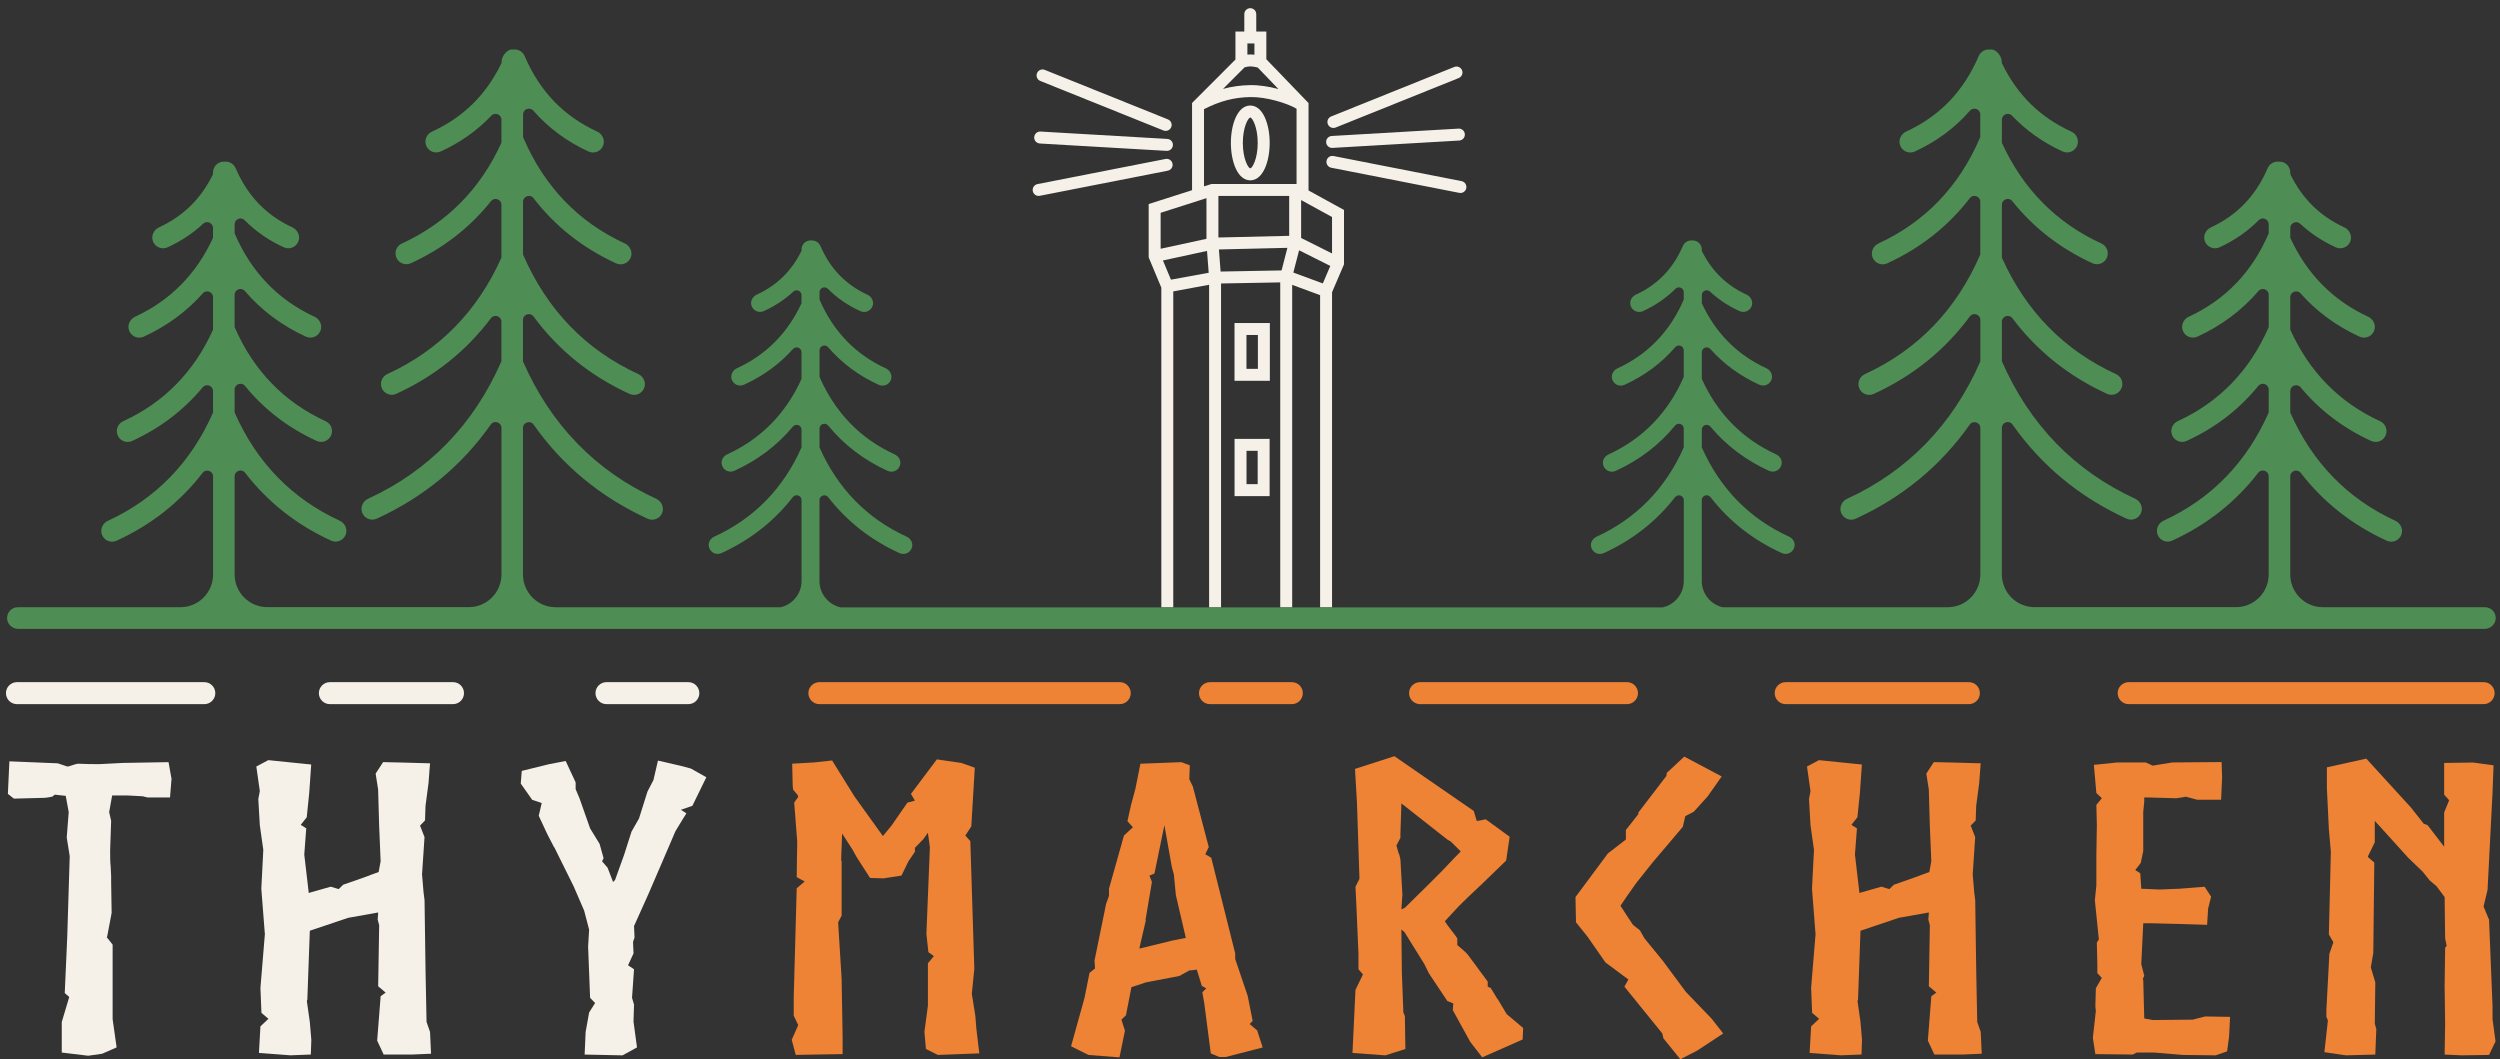 <svg xmlns="http://www.w3.org/2000/svg" id="Logo_-_hvid" viewBox="0 0 1045.96 443.2"><rect x="0" y="0" width="1045.96" height="443.2" fill="#333333" stroke="none"/><defs><style>.cls-1,.cls-2,.cls-3,.cls-4,.cls-5{stroke-width:0px;}.cls-1,.cls-2,.cls-4{fill-rule:evenodd;}.cls-1,.cls-3{fill:#f5f1e8;}.cls-2{fill:#4e8e55;}.cls-4,.cls-5{fill:#ee8235;}</style></defs><path class="cls-1" d="M133.41,290c0-2.54,2.06-4.6,4.6-4.6h51.52c2.54,0,4.6,2.06,4.6,4.6s-2.06,4.6-4.6,4.6h-51.52c-2.54,0-4.6-2.06-4.6-4.6Z"></path><path class="cls-1" d="M249.14,290c0-2.54,2.06-4.6,4.6-4.6h34.25c2.54,0,4.6,2.06,4.6,4.6s-2.06,4.6-4.6,4.6h-34.25c-2.54,0-4.6-2.06-4.6-4.6Z"></path><path class="cls-4" d="M501.63,290c0-2.54,2.06-4.6,4.6-4.6h34.25c2.54,0,4.6,2.06,4.6,4.6s-2.06,4.6-4.6,4.6h-34.25c-2.54,0-4.6-2.06-4.6-4.6Z"></path><path class="cls-4" d="M742.5,290c0-2.54,2.06-4.6,4.6-4.6h76.65c2.54,0,4.6,2.06,4.6,4.6s-2.06,4.6-4.6,4.6h-76.65c-2.54,0-4.6-2.06-4.6-4.6Z"></path><path class="cls-4" d="M886,290c0-2.54,2.06-4.6,4.6-4.6h148.52c2.54,0,4.59,2.06,4.59,4.6s-2.05,4.6-4.59,4.6h-148.52c-2.54,0-4.6-2.06-4.6-4.6Z"></path><path class="cls-4" d="M680.71,285.4h-86.58c-2.54,0-4.6,2.06-4.6,4.6,0,2.33,1.73,4.23,3.98,4.54l-.07.06c.05,0,.11,0,.16,0h87.1c2.54,0,4.6-2.06,4.6-4.6s-2.06-4.6-4.6-4.6Z"></path><path class="cls-4" d="M468.49,285.4h-125.68c-2.54,0-4.6,2.06-4.6,4.6s2.06,4.6,4.6,4.6h125.68c2.54,0,4.6-2.06,4.6-4.6s-2.06-4.6-4.6-4.6Z"></path><path class="cls-1" d="M2.49,290c0-2.54,2.06-4.6,4.6-4.6h78.39c2.54,0,4.6,2.06,4.6,4.6s-2.06,4.6-4.6,4.6H7.09c-2.54,0-4.6-2.06-4.6-4.6Z"></path><path class="cls-2" d="M1039.65,254.05h-67.78c-7.55,0-13.67-6.13-13.67-13.7v-41c0-2.36,2.97-3.36,4.41-1.49,9.41,12.2,21.43,21.71,35.96,28.36.61.28,1.25.41,1.88.41,1.81,0,3.54-1.09,4.24-2.92.86-2.25-.3-4.8-2.48-5.81-20.05-9.22-34.85-24.46-44-45.29v-8.97c0-2.32,2.88-3.34,4.36-1.56,7.91,9.53,17.76,17.03,29.49,22.41.61.27,1.25.41,1.88.41,1.72,0,3.36-.98,4.12-2.65,1.04-2.28.04-4.97-2.24-6.01-17.06-7.82-29.71-20.72-37.61-38.32v-13.55c0-2.25,2.79-3.33,4.29-1.64,6.76,7.62,15.02,13.68,24.7,18.12.61.27,1.25.41,1.88.41,1.81,0,3.53-1.09,4.24-2.93.86-2.25-.31-4.8-2.49-5.81-14.72-6.78-25.67-17.89-32.6-33v-4.11c0-2.13,2.55-3.28,4.1-1.83,4.31,4.01,9.28,7.32,14.9,9.89.61.28,1.25.41,1.88.41,1.81,0,3.54-1.09,4.24-2.93.85-2.25-.32-4.8-2.5-5.81-10.2-4.71-17.62-12.01-22.61-22.24v-.6c0-1.92-1.14-3.7-2.94-4.38-.71-.27-1.41-.34-2.06-.27-.06,0-.11,0-.16-.01-.05,0-.11-.01-.16-.01-1.81,0-3.44,1.08-4.16,2.74-4.97,11.56-12.74,19.66-23.74,24.76-2.24,1.04-3.43,3.65-2.48,5.94.99,2.39,3.75,3.46,6.07,2.4,6.28-2.88,11.76-6.67,16.4-11.35,1.55-1.55,4.19-.45,4.19,1.74v3.8s-.02.03-.03.06c-.01.02-.02.04-.03.05-6.87,16.01-18.1,27.7-33.39,34.74-2.24,1.03-3.4,3.66-2.45,5.94.99,2.38,3.75,3.45,6.07,2.39,10.08-4.62,18.61-11.01,25.52-19.08,1.49-1.73,4.31-.67,4.31,1.61v13.46c-7.87,18.16-20.68,31.41-38.1,39.39-2.27,1.04-3.28,3.73-2.24,6.01,1.04,2.27,3.73,3.28,6,2.24,11.96-5.48,21.97-13.18,29.96-22.99,1.47-1.81,4.37-.79,4.37,1.54v9.56c-9.15,20.82-23.95,36.06-43.99,45.28-2.24,1.03-3.39,3.66-2.44,5.94.99,2.38,3.75,3.45,6.07,2.38,14.53-6.65,26.55-16.16,35.95-28.36,1.44-1.87,4.41-.88,4.41,1.49v41.01c0,7.57-6.12,13.7-13.67,13.7h-84.3c-7.55,0-13.67-6.13-13.67-13.7v-61.29c0-2.41,3.08-3.38,4.47-1.41,12.09,17.17,28.04,30.36,47.69,39.37.61.27,1.25.41,1.88.41,1.8,0,3.53-1.09,4.23-2.92.87-2.25-.28-4.8-2.46-5.81-25.45-11.69-44.22-31.05-55.79-57.51v-16.53c0-2.37,2.99-3.37,4.42-1.47,10.26,13.65,23.5,24.24,39.56,31.6,2.27,1.04,4.96.04,6-2.24,1.04-2.28.04-4.97-2.24-6.01-21.69-9.94-37.74-26.32-47.75-48.73v-22.09c0-2.33,2.92-3.35,4.37-1.53,8.88,11.11,20.09,19.81,33.53,25.97.61.28,1.25.41,1.88.41,1.72,0,3.36-.99,4.12-2.65,1.04-2.28.04-4.97-2.24-6.01-18.83-8.63-32.84-22.8-41.66-42.14v-9.64c0-2.21,2.7-3.33,4.23-1.72,5.93,6.22,12.99,11.23,21.17,14.98.61.28,1.25.41,1.88.41,1.72,0,3.36-.98,4.12-2.65,1.04-2.28.04-4.97-2.24-6.01-13.21-6.05-22.77-15.46-29.16-28.7v-.12c0-1.58-.62-3.11-1.74-4.23-1.35-1.36-2.36-1.45-3.32-1.34-.15-.02-.31-.03-.47-.03-1.81,0-3.44,1.08-4.15,2.74-6.34,14.77-16.27,25.11-30.36,31.61-2.24,1.03-3.42,3.66-2.46,5.95.99,2.39,3.75,3.45,6.07,2.39,9.07-4.16,16.78-9.87,23.07-17.07,1.51-1.72,4.32-.68,4.32,1.6v9.51s-.04.08-.06.12h0c-.03.06-.07.13-.1.2-8.73,20.32-23,35.17-42.42,44.11-2.24,1.03-3.39,3.66-2.44,5.94.99,2.38,3.75,3.45,6.07,2.39,13.97-6.4,25.54-15.54,34.58-27.28,1.42-1.85,4.39-.82,4.39,1.52v22.04c-9.94,23.06-26.17,39.9-48.24,50.04-2.19,1-3.33,3.55-2.46,5.79.7,1.83,2.42,2.92,4.24,2.92.63,0,1.27-.13,1.88-.41,16.38-7.5,29.81-18.35,40.17-32.38,1.42-1.91,4.43-.93,4.43,1.45v17.33c-11.58,26.47-30.34,45.81-55.78,57.5-2.24,1.03-3.38,3.66-2.43,5.94.99,2.38,3.75,3.44,6.06,2.38,19.64-9,35.6-22.19,47.69-39.36,1.39-1.97,4.46-1,4.46,1.41v61.28c0,7.57-6.12,13.7-13.67,13.7h-94.21c-4.98-1.19-8.68-5.66-8.68-10.99v-33.83c0-1.94,2.47-2.77,3.67-1.23,7.81,10.07,17.79,17.91,29.85,23.4.51.23,1.04.34,1.56.34,1.67,0,3.25-1.12,3.68-2.95.42-1.83-.63-3.52-2.27-4.28-16.62-7.61-28.88-20.17-36.48-37.34v-7.4c0-1.91,2.39-2.75,3.63-1.28,6.56,7.86,14.74,14.05,24.48,18.48.51.23,1.04.34,1.56.34,1.67,0,3.26-1.12,3.68-2.95s-.63-3.52-2.28-4.28c-14.08-6.46-24.52-17.07-31.06-31.54v-11.18c0-1.88,2.32-2.74,3.58-1.33,5.61,6.28,12.46,11.27,20.48,14.93.51.23,1.04.34,1.56.34,1.54,0,3.01-.94,3.56-2.52.64-1.83-.35-3.87-2.11-4.68-12.21-5.6-21.31-14.76-27.07-27.22v-3.39c0-1.76,2.11-2.71,3.4-1.51,3.58,3.31,7.7,6.04,12.37,8.17.51.23,1.04.34,1.56.34,1.54,0,3.01-.95,3.56-2.53.64-1.84-.36-3.86-2.14-4.68-8.46-3.89-14.61-9.91-18.76-18.34v-.47c0-1.48-.8-2.9-2.16-3.52-.69-.32-1.37-.4-2-.34-.05,0-.09,0-.14,0-.04,0-.09,0-.14,0-1.5,0-2.86.89-3.45,2.26-4.12,9.55-10.58,16.23-19.74,20.44-1.77.82-2.76,2.85-2.12,4.69.74,2.11,3.12,3.09,5.11,2.18,5.21-2.37,9.76-5.51,13.62-9.36,1.28-1.28,3.47-.37,3.47,1.43v3.13s-.03.06-.05.09c-5.71,13.21-15.04,22.85-27.73,28.67-1.77.82-2.76,2.85-2.1,4.69.74,2.11,3.12,3.08,5.11,2.17,8.37-3.81,15.45-9.08,21.19-15.74,1.23-1.42,3.58-.55,3.58,1.33v11.1c-6.51,14.92-17.09,25.83-31.46,32.43-1.65.76-2.69,2.52-2.28,4.29.56,2.4,3.12,3.57,5.24,2.6,9.93-4.52,18.24-10.87,24.87-18.96,1.22-1.49,3.63-.66,3.63,1.26v7.89c-7.6,17.16-19.86,29.72-36.47,37.34-1.65.76-2.69,2.52-2.27,4.28.56,2.4,3.11,3.57,5.24,2.6,12.06-5.49,22.04-13.33,29.85-23.4,1.19-1.54,3.67-.72,3.67,1.23v33.83c0,5.39-3.78,9.9-8.85,11.03h-1.44s-287.15,0-287.15,0h-55.33c-5.07-1.13-8.85-5.64-8.85-11.03v-33.83c0-1.95,2.48-2.77,3.67-1.23,7.81,10.08,17.79,17.91,29.85,23.4,2.13.97,4.68-.2,5.24-2.6.41-1.76-.63-3.53-2.27-4.28-16.61-7.62-28.88-20.18-36.47-37.34v-7.89c0-1.92,2.42-2.75,3.64-1.26,6.63,8.09,14.94,14.44,24.87,18.96,2.12.97,4.68-.2,5.24-2.6.41-1.77-.63-3.53-2.28-4.29-14.37-6.59-24.95-17.5-31.46-32.43v-11.1c0-1.88,2.35-2.75,3.58-1.33,5.74,6.66,12.82,11.93,21.19,15.74,1.99.91,4.37-.06,5.11-2.17.65-1.84-.33-3.87-2.1-4.69-12.69-5.82-22.02-15.46-27.73-28.67-.02-.03-.05-.09-.05-.09v-3.13c0-1.8,2.19-2.71,3.47-1.43,3.85,3.86,8.4,6.99,13.62,9.36,2,.91,4.37-.07,5.11-2.18.64-1.83-.35-3.87-2.12-4.69-9.15-4.21-15.61-10.89-19.74-20.44-.59-1.37-1.94-2.26-3.45-2.26-.02,0-.04,0-.06,0-.03,0-.05,0-.08,0-.04,0-.09,0-.13,0-.63-.07-1.3.02-2,.34-1.35.61-2.16,2.04-2.16,3.52v.47c-4.14,8.43-10.29,14.45-18.76,18.34-1.78.82-2.78,2.84-2.14,4.68.55,1.58,2.02,2.53,3.56,2.53.52,0,1.06-.11,1.56-.34,4.67-2.12,8.79-4.86,12.37-8.17,1.29-1.2,3.4-.24,3.4,1.51v3.39c-5.76,12.47-14.85,21.62-27.07,27.22-1.77.81-2.76,2.85-2.11,4.68.55,1.58,2.02,2.52,3.56,2.52.52,0,1.06-.11,1.56-.34,8.02-3.65,14.87-8.65,20.48-14.93,1.25-1.41,3.58-.55,3.58,1.33v11.18c-6.53,14.47-16.97,25.09-31.06,31.54-1.65.76-2.7,2.44-2.28,4.28s2,2.95,3.68,2.95c.52,0,1.06-.11,1.56-.34,9.74-4.43,17.92-10.61,24.48-18.48,1.23-1.47,3.63-.63,3.63,1.28v7.4c-7.6,17.17-19.86,29.73-36.48,37.34-1.64.76-2.7,2.45-2.27,4.28.42,1.83,2,2.95,3.68,2.95.52,0,1.06-.11,1.56-.34,12.05-5.49,22.04-13.33,29.85-23.4,1.2-1.54,3.67-.72,3.67,1.23v33.83c0,5.33-3.7,9.8-8.68,10.99h-9.9s-84.3,0-84.3,0c-7.56,0-13.67-6.13-13.67-13.7v-61.28c0-2.41,3.07-3.38,4.46-1.41,12.09,17.17,28.05,30.36,47.69,39.36,2.31,1.06,5.07,0,6.06-2.38.95-2.28-.19-4.91-2.43-5.94-25.44-11.69-44.21-31.04-55.78-57.5v-17.33c0-2.38,3.01-3.36,4.43-1.45,10.35,14.03,23.78,24.88,40.17,32.38.61.28,1.25.41,1.88.41,1.81,0,3.53-1.09,4.24-2.92.86-2.24-.28-4.79-2.46-5.79-22.07-10.14-38.3-26.99-48.24-50.04v-22.04c0-2.34,2.96-3.37,4.39-1.52,9.04,11.74,20.61,20.89,34.58,27.28,2.32,1.06,5.08-.01,6.07-2.39.95-2.28-.2-4.91-2.44-5.94-19.42-8.94-33.69-23.78-42.42-44.11-.03-.07-.07-.13-.1-.2h0s-.04-.08-.06-.12v-9.51c0-2.29,2.81-3.33,4.32-1.6,6.29,7.2,14,12.91,23.07,17.07,2.32,1.06,5.08,0,6.07-2.39.96-2.29-.22-4.92-2.46-5.95-14.09-6.5-24.02-16.83-30.36-31.61-.71-1.66-2.34-2.74-4.15-2.74-.16,0-.32.01-.47.03-.96-.11-1.97-.02-3.32,1.34-1.12,1.12-1.74,2.65-1.74,4.23v.12c-6.39,13.24-15.95,22.65-29.16,28.7-2.28,1.04-3.28,3.73-2.24,6.01.76,1.67,2.4,2.65,4.12,2.65.63,0,1.27-.13,1.88-.41,8.18-3.74,15.24-8.75,21.17-14.98,1.53-1.6,4.22-.49,4.22,1.72v9.64c-8.82,19.33-22.83,33.51-41.66,42.14-2.28,1.04-3.28,3.73-2.24,6.01.76,1.66,2.4,2.65,4.12,2.65.63,0,1.27-.13,1.88-.41,13.44-6.15,24.65-14.85,33.53-25.97,1.45-1.82,4.37-.8,4.37,1.53v22.09c-10.01,22.4-26.06,38.79-47.75,48.73-2.28,1.04-3.28,3.73-2.24,6.01,1.04,2.29,3.73,3.29,6,2.24,16.07-7.36,29.3-17.95,39.56-31.6,1.43-1.9,4.42-.9,4.42,1.47v16.53c-11.58,26.47-30.34,45.82-55.79,57.51-2.18,1.01-3.33,3.56-2.46,5.81.7,1.83,2.43,2.92,4.23,2.92.63,0,1.27-.13,1.88-.41,19.65-9.01,35.6-22.2,47.69-39.37,1.38-1.97,4.47-1,4.47,1.41v61.29c0,7.57-6.12,13.7-13.67,13.7h-84.3c-7.55,0-13.67-6.13-13.67-13.7v-41.01c0-2.37,2.97-3.36,4.41-1.49,9.4,12.2,21.42,21.71,35.95,28.36,2.32,1.07,5.08,0,6.07-2.38.95-2.27-.2-4.91-2.44-5.94-20.05-9.22-34.84-24.46-43.99-45.28v-9.56c0-2.33,2.9-3.35,4.37-1.54,7.99,9.8,18,17.51,29.96,22.99,2.27,1.04,4.96.03,6-2.24,1.04-2.28.03-4.97-2.24-6.01-17.42-7.98-30.23-21.23-38.1-39.39v-13.46c0-2.28,2.82-3.35,4.31-1.61,6.91,8.07,15.44,14.46,25.52,19.08,2.32,1.06,5.08-.01,6.07-2.39.95-2.28-.21-4.91-2.45-5.94-15.28-7.04-26.51-18.73-33.38-34.74,0-.01-.02-.03-.03-.05-.02-.03-.03-.06-.03-.06v-3.8c0-2.19,2.64-3.3,4.18-1.74,4.64,4.67,10.12,8.47,16.4,11.35,2.32,1.06,5.08-.01,6.07-2.4.95-2.29-.24-4.9-2.48-5.94-11.01-5.1-18.77-13.2-23.74-24.76-.72-1.66-2.35-2.74-4.16-2.74-.06,0-.11,0-.16.01-.05,0-.11.01-.16.01-.65-.07-1.34,0-2.06.27-1.8.67-2.94,2.46-2.94,4.38v.6c-4.99,10.23-12.41,17.53-22.61,22.24-2.19,1.01-3.36,3.55-2.5,5.81.69,1.84,2.42,2.93,4.24,2.93.63,0,1.27-.13,1.88-.41,5.62-2.57,10.59-5.88,14.9-9.89,1.56-1.45,4.1-.31,4.1,1.83v4.11c-6.93,15.11-17.88,26.21-32.6,33-2.19,1.01-3.36,3.55-2.49,5.81.7,1.84,2.42,2.93,4.24,2.93.63,0,1.27-.13,1.88-.41,9.68-4.44,17.94-10.5,24.7-18.12,1.5-1.68,4.29-.61,4.29,1.64v13.55c-7.9,17.6-20.55,30.51-37.61,38.32-2.28,1.04-3.28,3.73-2.24,6.01.76,1.67,2.4,2.65,4.12,2.65.63,0,1.27-.13,1.88-.41,11.73-5.38,21.57-12.88,29.49-22.41,1.48-1.78,4.36-.75,4.36,1.56v8.97c-9.15,20.83-23.96,36.07-44,45.29-2.18,1.01-3.34,3.55-2.47,5.81.7,1.83,2.42,2.92,4.24,2.92.63,0,1.27-.13,1.88-.41,14.53-6.65,26.55-16.16,35.96-28.36,1.44-1.87,4.41-.87,4.41,1.49v41c0,7.57-6.12,13.7-13.67,13.7H7.48c-2.55,0-4.6,2.1-4.52,4.67.07,2.48,2.23,4.4,4.71,4.4h1031.79c2.48,0,4.64-1.92,4.71-4.4.08-2.57-1.97-4.67-4.52-4.67Z"></path><path class="cls-3" d="M70.51,318.87l1.25,6.97-.63,7.8h-9.39l-2.09-.5-6.26-.33h-6.47l-1.25,6.97.83,3.65-.42,12.28c0,1.49,0,5.64.21,6.64,0,1.33.21,2.82.21,3.98v2.82l.21,12.78-1.88,9.96-.21.17,2.5,3.15v31.21l1.67,11.79-6.05,2.66-5.84.83-11.06-1.33v-12.78l3.13-10.46-1.88-1.66,1.04-23.41,1.04-33.86-1.25-7.8.83-10.62-1.25-6.81-4.59-.5-1.04.83c-1.46.33-2.71.5-3.34.5l-12.73.33-2.5-1.99.63-13.61,20.25.83,3.97,1.33c1.25,0,3.13-1.16,4.8-1.16,3.13.17,5.84.17,8.77.17l9.6-.5,19.2-.33Z"></path><path class="cls-3" d="M110.79,390.58l-1.46-18.76.83-16.27-1.46-10.29-.63-10.96.63-3.32-1.46-10.29,5.01-2.66,17.95,1.83-.83,11.95-1.04,10.13-2.5,3.15,2.3,1.49-.83,10.96,1.88,16.1.42-.17,8.77-2.49,3.34,1,1.88-1.83,8.56-2.99,3.97-1.49,2.3-.83.83-4.48-.63-15.11-.42-14.94-1.04-6.64,3.13-4.81,7.72.17,11.9.33-.63,8.3-1.25,9.46v-.17l-.21,6.31-2.09,2.16,1.88,4.81-1.04,15.6.63,7.47.42,3.32.42,29.71.42,21.25,1.46,4.15.42,9.13-7.72.33h-12.11l-2.71-5.81,1.46-18.59,2.09-1.49-3.13-2.66.42-25.56-.63-2.32.21-2.99-12.11,2.16h-.21l-16.28,5.48-1.04,28.88-.21.5,1.25,8.8.63,7.47-.21,6.14-8.56.33-13.15-1,.63-11.12,3.34-3.15-2.92-2.49-.42-10.46,1.88-22.74Z"></path><path class="cls-3" d="M244.6,441.21l.42-9.46,1.46-8.13,2.5-3.98-2.09-2.16-.83-21.41.42-7.14-2.09-7.97-4.38-10.13-8.14-16.43v.17l-2.92-5.64-3.55-7.64,1.25-5.31-3.97-1.33-4.8-6.81.42-5.31,11.48-2.82,6.89-1.33,4.17,8.96v2.82l1.67,3.98,4.38,12.45,3.97,6.47,1.67,5.98-.63,1.33,2.3,2.66,2.3,5.98.83-.83,3.76-10.46,3.13-9.79,3.13-5.48,3.55-11.29,2.5-4.81,1.88-8.13,9.39,2.16,4.38,1.16,6.47,3.65-5.84,11.95-4.8,1.66,2.3,1.49-1.46,2.32-3.13,5.15-3.13,7.3-8.14,18.92-6.05,13.45.21,4.81-.63,1.83.21,4.81-2.3,4.98,2.5,1.66-.83,11.95.83,2.82-.21,7.14,1.46,10.79-6.05,3.32-15.86-.33Z"></path><path class="cls-5" d="M369.22,349.58l.21.17,3.55-4.32,6.68-9.63,3.13-.83-1.67-2.82,10.85-14.44,10.23,1.49,5.64,1.99-1.46,24.57-2.5,3.82,2.09,2.32,1.67,53.45-1.04,10.46,1.46,9.13.42,5.31,1.25,10.46-17.33.66-5.01-2.49-.63-7.14,1.46-10.96v-17.76l2.5-2.99-2.3-1.66-.83-7.64,1.46-36.19-.83-6.14-1.88,2.66-3.55,3.65v1.66l-2.71,3.98-2.92,5.98-7.51,1.16-5.64-.17-5.01-7.8-.83-1.33-1.46-2.66-4.38-6.81-.42,11.12v.17l.21.17v22.91l-1.46,2.82,1.46,23.57.42,24.4v7.14l-19.62.33-1.67-6.31,2.71-6.14-1.88-3.98v-7.64l1.25-45.65,3.34-2.82-3.34-1.83.21-14.94-.63-8.13-.63-8.13,1.67-2.32-.21-.83-1.88-2.16-.21-1.66-.21-9.3,8.98-.5,7.72-.83,9.39,15.11,11.69,16.27Z"></path><path class="cls-5" d="M500.72,405.69l-2.92.33h-.21l-4.17,2.32-13.99,2.66-1.88.66-4.17,1.33-2.3,11.79-1.88,1.83,1.46,4.65-2.3,11.12-12.94-1-7.31-3.65,5.64-20.25,2.09-10.46,2.3-1.83-.21-3.32,4.17-20.42.63-3.15,1.25-3.49v-2.99l6.26-22.24,3.76-3.49-2.3-2.49,1.46-6.64,1.88-6.97,2.09-10.46,17.12-.66,3.55,1.33-.21,5.81.63,1.33.83,1.66,6.68,25.4-1.46,2.99,2.5,1.49,10.02,40.01v2.32l5.22,15.44,2.09,10.46-1.25,1.33,3.13,2.66,2.3,7.14-15.45,3.98h-2.71l-3.55-1.49-2.71-20.92-.83-4.65,1.67-1.66-1.88-1-1.67-5.48-.42-1.33ZM479.22,385.1l.21-.17-2.5,10.79-.21,1.16,13.57-3.32,5.84-1.16-4.17-17.93-.83-8.63-.83-2.99-3.13-17.6-4.17,20.25-2.09.83,1.04,2.66-2.71,16.1Z"></path><path class="cls-5" d="M586.31,388.92l.21,18.09.63,16.6.63,1.49.21,13.78-8.35,2.66-13.78-1,1.25-26.39,3.13-6.47-1.88-2.16v-6.47l-.83-19.42-.42-8.63,1.67-3.32-1.04-31.71-.83-14.28,16.49-5.31,33.19,22.91,1.25,4.15c.21.17,3.55-.66,3.76-.66l10.02,7.3-1.46,9.96-9.6,9.3-6.68,6.31-3.55,3.49-5.84,6.31c1.46,2.32,3.97,5.15,5.22,7.14v2.82c1.67,1.49,2.92,2.32,4.38,3.98l8.35,11.29v2.16l1.25.5,2.92,4.81v-.17l3.76,6.31,6.89,5.81-.21,4.81-16.91,7.47-5.01-6.47-7.31-13.28.21-2.82-2.5-1-7.72-11.62-1.88-3.82-8.35-13.45-1.25-1ZM586.31,380.46l1.46-.66,10.44-10.29c2.92-2.82,7.93-7.97,10.65-10.96l2.3-2.32-4.17-4.15-1.46-.83-19.2-15.11-.42,12.78v1.66l-1.67,3.15.83,2.99.42,1,.42,1.83.83,14.77-.42,6.14Z"></path><path class="cls-5" d="M659.37,385.93l-.21-10.62,13.57-18.26,7.51-5.81v-3.98l5.22-6.64v-.66l11.69-15.27.21-1.33,7.31-6.81,15.66,8.3-5.84,8.3-5.84,6.47-3.55,1.83-1.04,4.48-12.52,14.77-6.89,8.63-3.97,5.64-2.71,3.98,3.13,4.81,2.09,3.15,2.92,2.32,1.88,3.32,7.72,9.46,9.6,12.95,10.85,11.29,4.8,6.14-10.85,7.14-7.1,3.65-7.1-8.8-.42-1.99-15.87-19.59,1.67-2.99-9.6-7.14-7.51-10.79-4.8-5.98Z"></path><path class="cls-5" d="M759.57,390.58l-1.46-18.76.83-16.27-1.46-10.29-.63-10.96.63-3.32-1.46-10.29,5.01-2.66,17.95,1.83-.83,11.95-1.04,10.13-2.5,3.15,2.3,1.49-.83,10.96,1.88,16.1.42-.17,8.77-2.49,3.34,1,1.88-1.83,8.56-2.99,3.97-1.49,2.3-.83.83-4.48-.63-15.11-.42-14.94-1.04-6.64,3.13-4.81,7.72.17,11.9.33-.63,8.3-1.25,9.46v-.17l-.21,6.31-2.09,2.16,1.88,4.81-1.04,15.6.63,7.47.42,3.32.42,29.71.42,21.25,1.46,4.15.42,9.13-7.72.33h-12.11l-2.71-5.81,1.46-18.59,2.09-1.49-3.13-2.66.42-25.56-.63-2.32.21-2.99-12.11,2.16h-.21l-16.28,5.48-1.04,28.88-.21.5,1.25,8.8.63,7.47-.21,6.14-8.56.33-13.15-1,.63-11.12,3.34-3.15-2.92-2.49-.42-10.46,1.88-22.74Z"></path><path class="cls-5" d="M919.46,334.64l-5.01-1.33-.63.17-3.34.5-11.48-.33h-1.88v1.83l-.42,4.15v16.43l-1.04,4.98-2.3,2.99,2.09,1.33.42,6.47,7.72.33,8.14-.33,10.65-.83,2.71,4.15-1.25,4.98-.42,6.81-10.23-.33-13.15-.33h-3.34l-.83,17.1,1.25,4.81-.63,1.49.21.33.42,16.1,1.88.33,1.67.33,16.7-.17,5.22-1.33,10.44.17-.42,8.3-.83,6.14-4.8,1.66-13.78-.17-11.9-1h-7.31l-1.67.83-15.66-.17-1.04-6.81,1.25-11.29-.21-1.83.21-7.64,2.5-4.32-1.88-1.99v-3.82l-.21-8.96.84-1.33-1.67-16.43.63-6.14v-12.28l.21-12.95-.21-8.47,2.3-2.82-2.3-2.16-1.04-11.79,9.81-1h11.9l2.92,1.33,8.14-1.33,20.67-.17.21,6.47-.42,9.3h-9.81Z"></path><path class="cls-5" d="M1044.08,435.73l-2.71,5.64-11.48.17-7.1-.33.21-12.95-.21-15.77.21-15.94.63-.83-.63-3.15-.21-17.26-3.34-4.48-2.92-2.49-2.92-3.65-6.05-5.81-8.56-9.46-5.43-5.98v8.96l-2.92,5.98.21.33,2.51,2.16-.42,37.85-1.04,5.98,1.88,6.31-.21,17.26.63,2.32-.42,10.62-12.32.33-8.98-1.33,1.46-13.28-.63-1.49v-2.82l1.25-23.57,1.67-4.81-1.88-3.32.83-34.53-.83-9.46-.83-17.26v-8.63l16.49-3.65,18.79,20.58,5.22,6.64,1.67.66,6.89,8.96v-14.28l2.09-5.15-2.09-2.32v-13.28l12.11-.17,8.56,1.16-.42,11.29-2.09,40.84-1.67,6.97,2.3,5.48,1.46,36.35v5.31l1.25,9.3Z"></path><path class="cls-3" d="M547.46,43.11l-17.64-18.31v-11.6h-4.22v-7.28c0-1.38-1.12-2.5-2.5-2.5s-2.5,1.12-2.5,2.5v7.28h-3.71v11.71l-18.15,18.18v36.48l-18.15,5.8v21.82h0v.48l.21.51s0,0,0,0l5.08,12.15v133.71h5V121.91l14.99-2.77v134.9h5V118.6l24.76-.45v135.9h5V119.18l11.68,4.31v130.56h5V122.26l5-11.66v-22.76l-14.84-8.15v-36.57ZM553.44,118.58l-12.33-4.55,2.41-9.31,13.06,6.54-3.13,7.31ZM486.55,108.98l18.45-4,.7,9.14-15.79,2.89-3.36-8.04ZM509.76,99.37v-17.4h29.61v16.7l-29.61.7ZM509.96,104.37l28.67-.68-2.44,9.45-25.51.47-.71-9.23ZM521.89,22.85v-4.66h2.94v4.7c-1.01-.13-1.95-.15-2.94-.05ZM520.7,28.17c1.94-.54,3-.52,5.51.08l8.66,9c-3.91-1.04-8.11-1.7-11.81-1.64-3.98.07-7.67.58-11.36,1.58l9-9.01ZM503.74,45.66c6.82-3.43,12.55-4.93,19.41-5.05,6.39-.12,15.07,2.4,19.31,4.88v31.48h-35.59l-3.13,1v-32.31ZM504.76,82.9v17.02l-19.17,4.16v-15.05l19.17-6.12ZM557.3,106.04l-12.93-6.47v-15.87l12.93,7.1v15.25Z"></path><path class="cls-3" d="M516.5,159.32h14.78v-24.17h-14.78v24.17ZM521.5,140.15h4.78v14.17h-4.78v-14.17Z"></path><path class="cls-3" d="M516.52,207.57h14.67v-23.95h-14.67v23.95ZM521.52,188.61h4.67v13.95h-4.67v-13.95Z"></path><path class="cls-3" d="M523.1,75.45c5.33,0,8.12-7.87,8.12-15.65s-2.79-15.65-8.12-15.65-8.12,7.87-8.12,15.65,2.79,15.65,8.12,15.65ZM523.09,49.15c.91.15,3.12,4.07,3.12,10.65s-2.22,10.5-3.11,10.65c-.91-.15-3.12-4.07-3.12-10.65s2.22-10.5,3.11-10.65Z"></path><path class="cls-3" d="M557.87,53.54c.31,0,.63-.06.93-.18l51.51-20.71c1.28-.51,1.9-1.97,1.39-3.25-.51-1.28-1.97-1.9-3.25-1.39l-51.51,20.71c-1.28.51-1.9,1.97-1.39,3.25.39.98,1.33,1.57,2.32,1.57Z"></path><path class="cls-3" d="M557.33,61.88s.1,0,.15,0l53.04-3.08c1.38-.08,2.43-1.26,2.35-2.64-.08-1.38-1.27-2.42-2.64-2.35l-53.04,3.08c-1.38.08-2.43,1.26-2.35,2.64.08,1.33,1.18,2.36,2.49,2.36Z"></path><path class="cls-3" d="M611.5,75.79l-53.56-10.51c-1.35-.27-2.67.62-2.93,1.97s.62,2.67,1.97,2.93l53.56,10.51c.16.03.32.05.48.05,1.17,0,2.22-.83,2.45-2.02.27-1.36-.62-2.67-1.97-2.93Z"></path><path class="cls-3" d="M435.26,33.88l51.51,20.71c.31.12.62.18.93.18.99,0,1.93-.59,2.32-1.57.52-1.28-.11-2.74-1.39-3.25l-51.51-20.71c-1.28-.52-2.74.1-3.25,1.39-.52,1.28.11,2.74,1.39,3.25Z"></path><path class="cls-3" d="M435.04,60.04l53.04,3.08s.1,0,.15,0c1.31,0,2.42-1.03,2.49-2.36.08-1.38-.97-2.56-2.35-2.64l-53.04-3.08c-1.36-.08-2.56.97-2.64,2.35-.08,1.38.97,2.56,2.35,2.64Z"></path><path class="cls-3" d="M490.56,68.48c-.26-1.36-1.58-2.24-2.93-1.97l-53.56,10.51c-1.35.27-2.24,1.58-1.97,2.93.23,1.19,1.28,2.02,2.45,2.02.16,0,.32-.01.48-.05l53.56-10.51c1.35-.27,2.24-1.58,1.97-2.93Z"></path></svg>